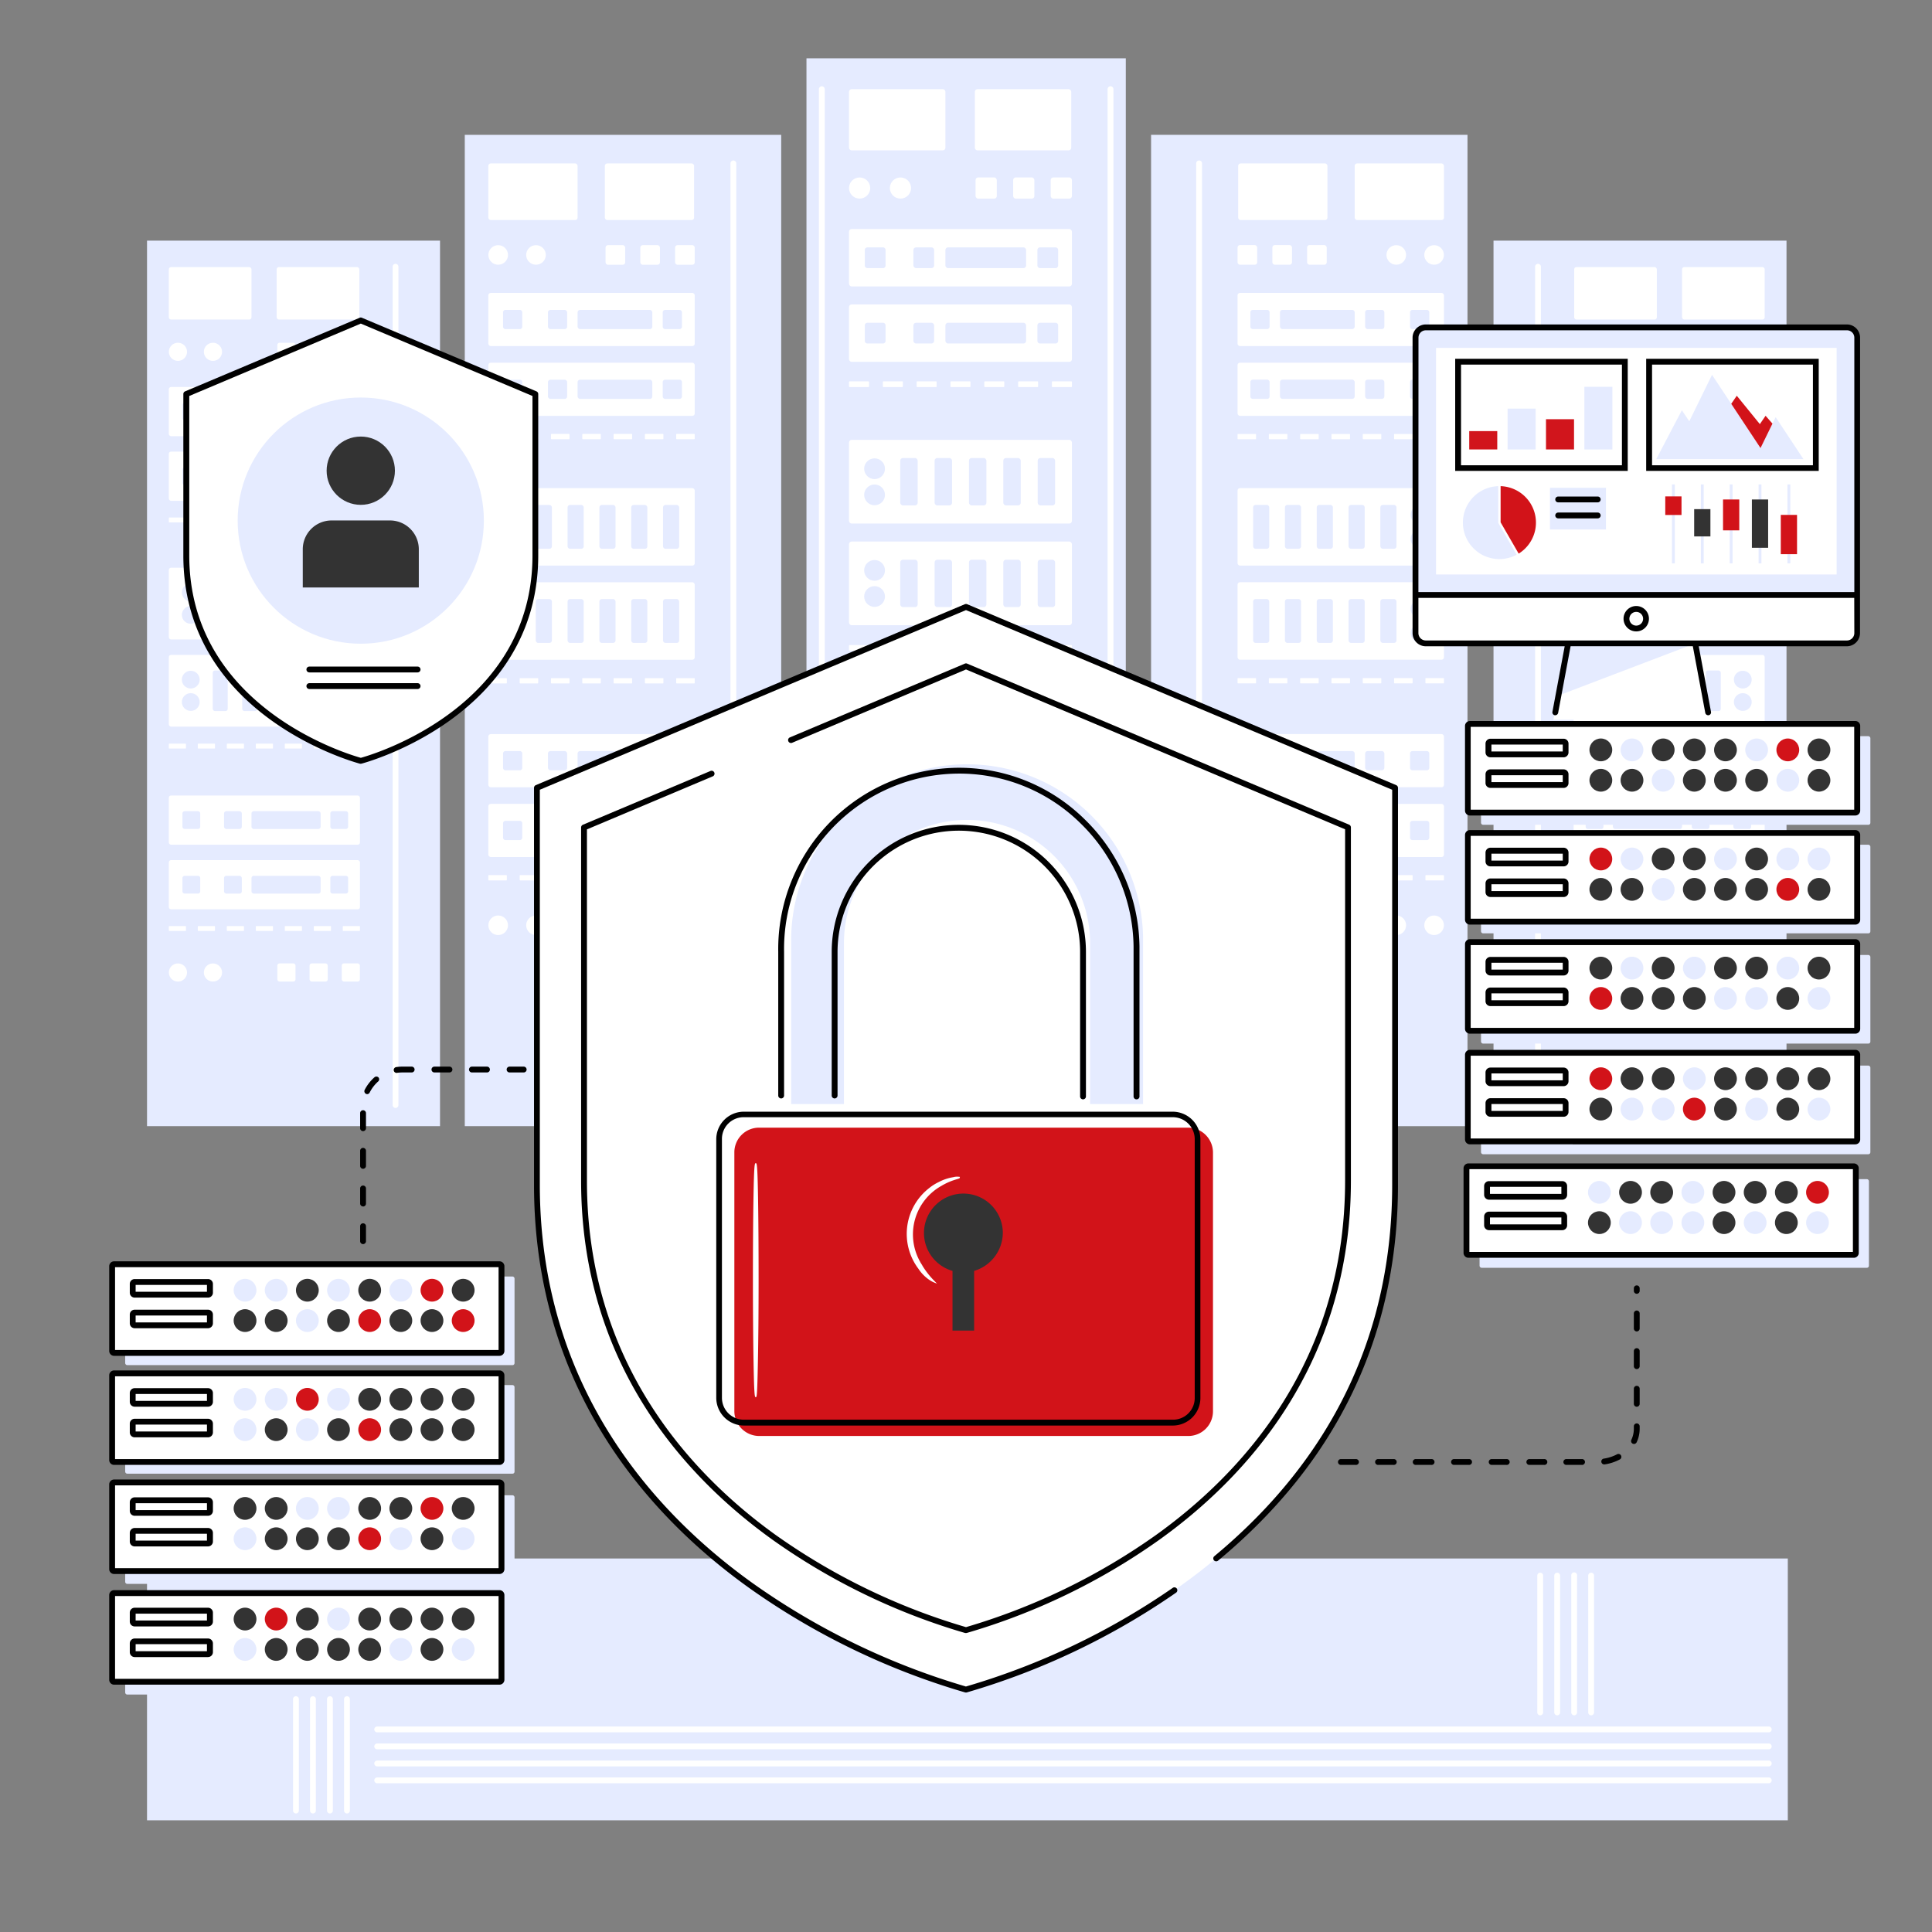 <svg xmlns="http://www.w3.org/2000/svg" viewBox="0 0 490 490"><rect x="0" y="0" width="490" height="490" fill="#808080" stroke="none"/><g data-name="background Kopie"><path d="M37.29 61.03h74.31v224.59H37.29z" fill="#e5ebff"/><rect fill="#fff" width="20.96" height="13.3" x="42.82" y="67.74" rx=".56"/><rect fill="#fff" width="20.96" height="13.3" x="70.17" y="67.74" rx=".56"/><rect fill="#fff" width="48.47" height="12.48" x="42.82" y="98.15" rx=".56"/><rect fill="#fff" width="48.47" height="18.19" x="42.82" y="143.99" rx=".56"/><rect fill="#e5ebff" width="3.79" height="10.3" x="53.96" y="147.94" rx=".56"/><rect fill="#e5ebff" width="3.79" height="10.3" x="61.43" y="147.94" rx=".56"/><rect fill="#e5ebff" width="3.79" height="10.3" x="68.9" y="147.94" rx=".56"/><rect fill="#e5ebff" width="3.79" height="10.3" x="76.37" y="147.94" rx=".56"/><rect fill="#e5ebff" width="3.79" height="10.3" x="83.84" y="147.94" rx=".56"/><ellipse fill="#e5ebff" cx="48.38" cy="155.95" rx="2.26" ry="2.25"/><ellipse fill="#e5ebff" cx="48.38" cy="150.26" rx="2.26" ry="2.25"/><rect fill="#fff" width="48.47" height="18.19" x="42.82" y="166.1" rx=".56"/><rect fill="#e5ebff" width="3.79" height="10.3" x="53.96" y="170.05" rx=".56"/><rect fill="#e5ebff" width="3.79" height="10.3" x="61.43" y="170.05" rx=".56"/><rect fill="#e5ebff" width="3.79" height="10.3" x="68.9" y="170.05" rx=".56"/><rect fill="#e5ebff" width="3.79" height="10.3" x="76.37" y="170.05" rx=".56"/><rect fill="#e5ebff" width="3.79" height="10.3" x="83.84" y="170.05" rx=".56"/><ellipse fill="#e5ebff" cx="48.38" cy="178.05" rx="2.26" ry="2.25"/><ellipse fill="#e5ebff" cx="48.38" cy="172.37" rx="2.26" ry="2.25"/><ellipse fill="#fff" cx="54.01" cy="89.23" rx="2.31" ry="2.3"/><ellipse fill="#fff" cx="45.13" cy="89.23" rx="2.31" ry="2.3"/><rect fill="#fff" width="4.61" height="4.61" x="70.34" y="86.93" rx=".56"/><rect fill="#fff" width="4.61" height="4.61" x="78.51" y="86.93" rx=".56"/><rect fill="#fff" width="4.61" height="4.61" x="86.67" y="86.93" rx=".56"/><ellipse fill="#fff" cx="54.01" cy="246.65" rx="2.31" ry="2.3"/><ellipse fill="#fff" cx="45.13" cy="246.65" rx="2.31" ry="2.3"/><rect fill="#fff" width="4.61" height="4.61" x="70.34" y="244.34" rx=".56"/><rect fill="#fff" width="4.61" height="4.61" x="78.51" y="244.34" rx=".56"/><rect fill="#fff" width="4.61" height="4.61" x="86.67" y="244.34" rx=".56"/><path d="M46.84 102.14h3.37a.57.57 0 0 1 .57.57v3.37a.56.56 0 0 1-.56.56h-3.38a.57.57 0 0 1-.57-.57v-3.37a.57.57 0 0 1 .57-.56Z" fill="#e5ebff"/><rect fill="#e5ebff" width="4.51" height="4.51" x="56.82" y="102.14" rx=".56"/><rect fill="#e5ebff" width="17.54" height="4.51" x="63.78" y="102.14" rx=".56"/><path d="M84.35 102.14h3.37a.57.57 0 0 1 .57.57v3.37a.56.56 0 0 1-.56.56h-3.38a.57.57 0 0 1-.57-.57v-3.37a.57.57 0 0 1 .57-.56Z" fill="#e5ebff"/><rect fill="#fff" width="48.47" height="12.48" x="42.82" y="114.54" rx=".56"/><path d="M46.84 118.53h3.37a.57.57 0 0 1 .57.57v3.37a.56.56 0 0 1-.56.56h-3.38a.57.57 0 0 1-.57-.57v-3.36a.57.57 0 0 1 .57-.57Z" fill="#e5ebff"/><rect fill="#e5ebff" width="4.51" height="4.51" x="56.82" y="118.53" rx=".56"/><rect fill="#e5ebff" width="17.54" height="4.51" x="63.78" y="118.53" rx=".56"/><path d="M84.35 118.53h3.37a.57.57 0 0 1 .57.57v3.37a.56.56 0 0 1-.56.56h-3.38a.57.57 0 0 1-.57-.57v-3.36a.57.57 0 0 1 .57-.57Z" fill="#e5ebff"/><rect fill="#fff" width="4.35" height="1.24" x="42.82" y="131.26" rx=".11"/><rect fill="#fff" width="4.35" height="1.24" x="50.17" y="131.26" rx=".11"/><rect fill="#fff" width="4.35" height="1.24" x="57.53" y="131.26" rx=".11"/><rect fill="#fff" width="4.35" height="1.24" x="64.88" y="131.26" rx=".11"/><rect fill="#fff" width="4.35" height="1.24" x="72.23" y="131.26" rx=".11"/><rect fill="#fff" width="4.35" height="1.24" x="79.59" y="131.26" rx=".11"/><rect fill="#fff" width="4.35" height="1.24" x="86.94" y="131.26" rx=".11"/><rect fill="#fff" width="48.47" height="12.48" x="42.82" y="201.76" rx=".56"/><path d="M46.84 205.74h3.37a.57.57 0 0 1 .57.57v3.37a.56.56 0 0 1-.56.56h-3.38a.57.57 0 0 1-.57-.57v-3.37a.57.57 0 0 1 .57-.56Z" fill="#e5ebff"/><rect fill="#e5ebff" width="4.51" height="4.51" x="56.82" y="205.74" rx=".56"/><rect fill="#e5ebff" width="17.54" height="4.51" x="63.78" y="205.74" rx=".56"/><path d="M84.35 205.74h3.37a.57.57 0 0 1 .57.57v3.37a.56.56 0 0 1-.56.56h-3.38a.57.57 0 0 1-.57-.57v-3.37a.57.57 0 0 1 .57-.56Z" fill="#e5ebff"/><rect fill="#fff" width="48.47" height="12.48" x="42.82" y="218.15" rx=".56"/><path d="M46.84 222.13h3.37a.57.57 0 0 1 .57.57v3.37a.56.56 0 0 1-.56.56h-3.38a.57.57 0 0 1-.57-.57v-3.36a.57.57 0 0 1 .57-.57Z" fill="#e5ebff"/><rect fill="#e5ebff" width="4.51" height="4.51" x="56.82" y="222.13" rx=".56"/><rect fill="#e5ebff" width="17.54" height="4.51" x="63.78" y="222.13" rx=".56"/><path d="M84.35 222.13h3.37a.57.57 0 0 1 .57.57v3.37a.56.56 0 0 1-.56.56h-3.38a.57.57 0 0 1-.57-.57v-3.36a.57.57 0 0 1 .57-.57Z" fill="#e5ebff"/><rect fill="#fff" width="4.35" height="1.24" x="42.82" y="234.87" rx=".11"/><rect fill="#fff" width="4.35" height="1.24" x="50.17" y="234.87" rx=".11"/><rect fill="#fff" width="4.35" height="1.24" x="57.53" y="234.87" rx=".11"/><rect fill="#fff" width="4.35" height="1.24" x="64.88" y="234.87" rx=".11"/><rect fill="#fff" width="4.35" height="1.24" x="72.23" y="234.87" rx=".11"/><rect fill="#fff" width="4.35" height="1.24" x="79.59" y="234.87" rx=".11"/><rect fill="#fff" width="4.35" height="1.24" x="86.94" y="234.87" rx=".11"/><rect fill="#fff" width="4.35" height="1.24" x="42.82" y="188.61" rx=".11"/><rect fill="#fff" width="4.35" height="1.24" x="50.17" y="188.61" rx=".11"/><rect fill="#fff" width="4.35" height="1.24" x="57.53" y="188.61" rx=".11"/><rect fill="#fff" width="4.35" height="1.24" x="64.88" y="188.61" rx=".11"/><rect fill="#fff" width="4.35" height="1.24" x="72.23" y="188.61" rx=".11"/><rect fill="#fff" width="4.35" height="1.24" x="79.59" y="188.61" rx=".11"/><rect fill="#fff" width="4.35" height="1.24" x="86.94" y="188.61" rx=".11"/><path d="M100.32 281a.74.74 0 0 1-.74-.73V67.74a.74.74 0 1 1 1.47 0V280.3a.73.73 0 0 1-.73.7Z" fill="#fff"/><path d="M117.88 34.2h80.25v251.42h-80.25z" fill="#e5ebff"/><rect fill="#fff" width="22.64" height="14.36" x="123.85" y="41.45" rx=".61"/><rect fill="#fff" width="22.64" height="14.36" x="153.4" y="41.45" rx=".61"/><rect fill="#fff" width="52.35" height="13.48" x="123.85" y="74.29" rx=".61"/><rect fill="#fff" width="52.35" height="19.65" x="123.85" y="123.8" rx=".61"/><rect fill="#e5ebff" width="4.09" height="11.12" x="135.88" y="128.07" rx=".61"/><rect fill="#e5ebff" width="4.09" height="11.12" x="143.95" y="128.07" rx=".61"/><rect fill="#e5ebff" width="4.09" height="11.12" x="152.02" y="128.07" rx=".61"/><rect fill="#e5ebff" width="4.09" height="11.12" x="160.09" y="128.07" rx=".61"/><rect fill="#e5ebff" width="4.09" height="11.12" x="168.16" y="128.07" rx=".61"/><ellipse fill="#e5ebff" cx="129.86" cy="136.71" rx="2.44" ry="2.43"/><ellipse fill="#e5ebff" cx="129.86" cy="130.57" rx="2.44" ry="2.43"/><rect fill="#fff" width="52.35" height="19.65" x="123.85" y="147.68" rx=".61"/><rect fill="#e5ebff" width="4.09" height="11.12" x="135.88" y="151.94" rx=".61"/><rect fill="#e5ebff" width="4.09" height="11.12" x="143.95" y="151.94" rx=".61"/><rect fill="#e5ebff" width="4.09" height="11.12" x="152.02" y="151.94" rx=".61"/><rect fill="#e5ebff" width="4.09" height="11.12" x="160.09" y="151.94" rx=".61"/><rect fill="#e5ebff" width="4.09" height="11.12" x="168.16" y="151.94" rx=".61"/><ellipse fill="#e5ebff" cx="129.86" cy="160.59" rx="2.44" ry="2.43"/><ellipse fill="#e5ebff" cx="129.86" cy="154.45" rx="2.44" ry="2.43"/><ellipse fill="#fff" cx="135.94" cy="64.66" rx="2.49" ry="2.48"/><ellipse fill="#fff" cx="126.35" cy="64.66" rx="2.49" ry="2.48"/><rect fill="#fff" width="4.98" height="4.98" x="153.58" y="62.17" rx=".61"/><rect fill="#fff" width="4.98" height="4.98" x="162.4" y="62.17" rx=".61"/><rect fill="#fff" width="4.98" height="4.98" x="171.22" y="62.17" rx=".61"/><ellipse fill="#fff" cx="135.94" cy="234.67" rx="2.49" ry="2.48"/><ellipse fill="#fff" cx="126.35" cy="234.67" rx="2.49" ry="2.48"/><rect fill="#fff" width="4.98" height="4.98" x="153.58" y="232.18" rx=".61"/><rect fill="#fff" width="4.98" height="4.98" x="162.4" y="232.18" rx=".61"/><rect fill="#fff" width="4.98" height="4.98" x="171.22" y="232.18" rx=".61"/><path d="M128.2 78.6h3.64a.62.62 0 0 1 .62.62v3.64a.61.61 0 0 1-.61.61h-3.65a.62.62 0 0 1-.62-.62v-3.64a.62.62 0 0 1 .62-.61Z" fill="#e5ebff"/><rect fill="#e5ebff" width="4.87" height="4.87" x="138.97" y="78.6" rx=".61"/><rect fill="#e5ebff" width="18.95" height="4.87" x="146.49" y="78.6" rx=".61"/><path d="M168.7 78.6h3.64a.62.62 0 0 1 .62.62v3.64a.61.61 0 0 1-.61.61h-3.65a.62.62 0 0 1-.62-.62v-3.64a.62.62 0 0 1 .62-.61Z" fill="#e5ebff"/><rect fill="#fff" width="52.35" height="13.48" x="123.85" y="91.99" rx=".61"/><path d="M128.2 96.3h3.64a.62.62 0 0 1 .62.62v3.64a.61.61 0 0 1-.61.61h-3.65a.62.62 0 0 1-.62-.62v-3.64a.62.62 0 0 1 .62-.61Z" fill="#e5ebff"/><rect fill="#e5ebff" width="4.87" height="4.87" x="138.97" y="96.3" rx=".61"/><rect fill="#e5ebff" width="18.95" height="4.87" x="146.49" y="96.3" rx=".61"/><path d="M168.7 96.3h3.64a.62.62 0 0 1 .62.62v3.64a.61.61 0 0 1-.61.61h-3.65a.62.62 0 0 1-.62-.62v-3.64a.62.62 0 0 1 .62-.61Z" fill="#e5ebff"/><rect fill="#fff" width="4.7" height="1.34" x="123.85" y="110.05" rx=".12"/><rect fill="#fff" width="4.7" height="1.34" x="131.8" y="110.05" rx=".12"/><rect fill="#fff" width="4.7" height="1.34" x="139.74" y="110.05" rx=".12"/><rect fill="#fff" width="4.7" height="1.34" x="147.68" y="110.05" rx=".12"/><rect fill="#fff" width="4.7" height="1.34" x="155.62" y="110.05" rx=".12"/><rect fill="#fff" width="4.7" height="1.34" x="163.56" y="110.05" rx=".12"/><rect fill="#fff" width="4.7" height="1.34" x="171.5" y="110.05" rx=".12"/><rect fill="#fff" width="52.35" height="13.48" x="123.85" y="186.19" rx=".61"/><path d="M128.2 190.49h3.64a.62.62 0 0 1 .62.62v3.64a.61.61 0 0 1-.61.61h-3.65a.62.62 0 0 1-.62-.62v-3.64a.62.62 0 0 1 .62-.61Z" fill="#e5ebff"/><rect fill="#e5ebff" width="4.87" height="4.87" x="138.97" y="190.49" rx=".61"/><rect fill="#e5ebff" width="18.95" height="4.87" x="146.49" y="190.49" rx=".61"/><path d="M168.7 190.49h3.64a.62.62 0 0 1 .62.62v3.64a.61.61 0 0 1-.61.61h-3.65a.62.62 0 0 1-.62-.62v-3.64a.62.62 0 0 1 .62-.61Z" fill="#e5ebff"/><rect fill="#fff" width="52.35" height="13.48" x="123.85" y="203.88" rx=".61"/><path d="M128.2 208.19h3.64a.62.62 0 0 1 .62.62v3.64a.61.61 0 0 1-.61.61h-3.65a.62.62 0 0 1-.62-.62v-3.64a.62.62 0 0 1 .62-.61Z" fill="#e5ebff"/><rect fill="#e5ebff" width="4.87" height="4.87" x="138.97" y="208.19" rx=".61"/><rect fill="#e5ebff" width="18.95" height="4.87" x="146.49" y="208.19" rx=".61"/><path d="M168.7 208.19h3.64a.62.62 0 0 1 .62.62v3.64a.61.61 0 0 1-.61.61h-3.65a.62.62 0 0 1-.62-.62v-3.64a.62.62 0 0 1 .62-.61Z" fill="#e5ebff"/><rect fill="#fff" width="4.7" height="1.34" x="123.85" y="221.95" rx=".12"/><rect fill="#fff" width="4.7" height="1.34" x="131.8" y="221.95" rx=".12"/><rect fill="#fff" width="4.7" height="1.34" x="139.74" y="221.95" rx=".12"/><rect fill="#fff" width="4.7" height="1.34" x="147.68" y="221.95" rx=".12"/><rect fill="#fff" width="4.7" height="1.34" x="155.62" y="221.95" rx=".12"/><rect fill="#fff" width="4.7" height="1.34" x="163.56" y="221.95" rx=".12"/><rect fill="#fff" width="4.7" height="1.34" x="171.5" y="221.95" rx=".12"/><rect fill="#fff" width="4.7" height="1.34" x="123.85" y="171.99" rx=".12"/><rect fill="#fff" width="4.7" height="1.34" x="131.8" y="171.99" rx=".12"/><rect fill="#fff" width="4.7" height="1.34" x="139.74" y="171.99" rx=".12"/><rect fill="#fff" width="4.7" height="1.34" x="147.68" y="171.99" rx=".12"/><rect fill="#fff" width="4.7" height="1.34" x="155.62" y="171.99" rx=".12"/><rect fill="#fff" width="4.7" height="1.34" x="163.56" y="171.99" rx=".12"/><rect fill="#fff" width="4.7" height="1.34" x="171.5" y="171.99" rx=".12"/><path d="M186 272.17a.74.74 0 0 1-.74-.73v-230a.74.74 0 0 1 1.48 0v230a.74.74 0 0 1-.74.73Z" fill="#fff"/><path d="M453.1 285.62h-74.31V61.03h74.31z" fill="#e5ebff"/><rect fill="#fff" width="20.96" height="13.3" x="426.61" y="67.74" rx=".56" transform="rotate(-180 437.09 74.39)"/><rect fill="#fff" width="20.96" height="13.3" x="399.26" y="67.74" rx=".56" transform="rotate(-180 409.735 74.39)"/><rect fill="#fff" width="48.47" height="12.48" x="399.1" y="98.15" rx=".56" transform="rotate(-180 423.335 104.39)"/><rect fill="#fff" width="48.47" height="18.19" x="399.1" y="143.99" rx=".56" transform="rotate(-180 423.335 153.09)"/><rect fill="#e5ebff" width="3.79" height="10.3" x="432.64" y="147.94" rx=".56" transform="rotate(-180 434.535 153.09)"/><rect fill="#e5ebff" width="3.79" height="10.3" x="425.17" y="147.94" rx=".56" transform="rotate(-180 427.065 153.09)"/><rect fill="#e5ebff" width="3.79" height="10.3" x="417.7" y="147.94" rx=".56" transform="rotate(-180 419.595 153.09)"/><rect fill="#e5ebff" width="3.79" height="10.3" x="410.23" y="147.94" rx=".56" transform="rotate(-180 412.125 153.09)"/><rect fill="#e5ebff" width="3.79" height="10.3" x="402.76" y="147.94" rx=".56" transform="rotate(-180 404.655 153.09)"/><ellipse fill="#e5ebff" cx="442.01" cy="155.95" rx="2.26" ry="2.25"/><ellipse fill="#e5ebff" cx="442.01" cy="150.26" rx="2.26" ry="2.25"/><rect fill="#fff" width="48.47" height="18.19" x="399.1" y="166.1" rx=".56" transform="rotate(-180 423.335 175.2)"/><rect fill="#e5ebff" width="3.79" height="10.3" x="432.64" y="170.05" rx=".56" transform="rotate(-180 434.535 175.2)"/><rect fill="#e5ebff" width="3.79" height="10.3" x="425.17" y="170.05" rx=".56" transform="rotate(-180 427.065 175.2)"/><rect fill="#e5ebff" width="3.79" height="10.3" x="417.7" y="170.05" rx=".56" transform="rotate(-180 419.595 175.2)"/><rect fill="#e5ebff" width="3.79" height="10.3" x="410.23" y="170.05" rx=".56" transform="rotate(-180 412.125 175.2)"/><rect fill="#e5ebff" width="3.79" height="10.3" x="402.76" y="170.05" rx=".56" transform="rotate(-180 404.655 175.2)"/><ellipse fill="#e5ebff" cx="442.01" cy="178.05" rx="2.26" ry="2.25"/><ellipse fill="#e5ebff" cx="442.01" cy="172.37" rx="2.26" ry="2.25"/><ellipse fill="#fff" cx="436.38" cy="89.23" rx="2.31" ry="2.3"/><ellipse fill="#fff" cx="445.26" cy="89.23" rx="2.31" ry="2.3"/><rect fill="#fff" width="4.61" height="4.61" x="415.44" y="86.93" rx=".56" transform="rotate(-180 417.74 89.23)"/><rect fill="#fff" width="4.61" height="4.61" x="407.27" y="86.93" rx=".56" transform="rotate(-180 409.575 89.23)"/><rect fill="#fff" width="4.61" height="4.61" x="399.11" y="86.93" rx=".56" transform="rotate(-180 401.41 89.23)"/><ellipse fill="#fff" cx="436.38" cy="246.65" rx="2.31" ry="2.3"/><ellipse fill="#fff" cx="445.26" cy="246.65" rx="2.31" ry="2.3"/><rect fill="#fff" width="4.61" height="4.61" x="415.43" y="244.34" rx=".56" transform="rotate(-180 417.74 246.65)"/><rect fill="#fff" width="4.61" height="4.61" x="407.27" y="244.34" rx=".56" transform="rotate(-180 409.575 246.65)"/><rect fill="#fff" width="4.61" height="4.61" x="399.1" y="244.34" rx=".56" transform="rotate(-180 401.41 246.65)"/><path d="M443.55 106.64h-3.37a.56.56 0 0 1-.56-.56v-3.37a.57.57 0 0 1 .57-.57h3.37a.57.57 0 0 1 .57.57v3.37a.57.57 0 0 1-.58.56Z" fill="#e5ebff"/><rect fill="#e5ebff" width="4.51" height="4.51" x="429.06" y="102.14" rx=".56" transform="rotate(-180 431.315 104.39)"/><rect fill="#e5ebff" width="17.54" height="4.51" x="409.07" y="102.14" rx=".56" transform="rotate(180 417.84 104.39)"/><path d="M406.04 106.64h-3.32a.56.56 0 0 1-.56-.56v-3.37a.57.57 0 0 1 .57-.57h3.37a.57.57 0 0 1 .57.57v3.37a.57.57 0 0 1-.57.57Z" fill="#e5ebff"/><rect fill="#fff" width="48.47" height="12.48" x="399.1" y="114.54" rx=".56" transform="rotate(-180 423.335 120.78)"/><path d="M443.55 123.03h-3.37a.56.56 0 0 1-.56-.56v-3.37a.57.57 0 0 1 .57-.57h3.37a.57.57 0 0 1 .57.57v3.36a.57.57 0 0 1-.58.57Z" fill="#e5ebff"/><rect fill="#e5ebff" width="4.51" height="4.51" x="429.06" y="118.53" rx=".56" transform="rotate(-180 431.315 120.78)"/><rect fill="#e5ebff" width="17.54" height="4.51" x="409.07" y="118.53" rx=".56" transform="rotate(180 417.84 120.78)"/><path d="M406.04 123.03h-3.32a.56.56 0 0 1-.56-.56v-3.37a.57.57 0 0 1 .57-.57h3.37a.57.57 0 0 1 .57.57v3.36a.57.57 0 0 1-.63.57Z" fill="#e5ebff"/><rect fill="#fff" width="4.35" height="1.24" x="443.22" y="131.26" rx=".11" transform="rotate(-180 445.395 131.885)"/><rect fill="#fff" width="4.35" height="1.24" x="435.87" y="131.26" rx=".11" transform="rotate(-180 438.04 131.885)"/><rect fill="#fff" width="4.35" height="1.24" x="428.51" y="131.26" rx=".11" transform="rotate(-180 430.69 131.885)"/><rect fill="#fff" width="4.35" height="1.24" x="421.16" y="131.26" rx=".11" transform="rotate(-180 423.335 131.885)"/><rect fill="#fff" width="4.35" height="1.24" x="413.81" y="131.26" rx=".11" transform="rotate(-180 415.98 131.885)"/><rect fill="#fff" width="4.35" height="1.24" x="406.45" y="131.26" rx=".11" transform="rotate(-180 408.63 131.885)"/><rect fill="#fff" width="4.35" height="1.24" x="399.1" y="131.26" rx=".11" transform="rotate(-180 401.275 131.885)"/><rect fill="#fff" width="48.47" height="12.48" x="399.1" y="201.76" rx=".56" transform="rotate(-180 423.335 208)"/><path d="M443.55 210.26h-3.37a.56.56 0 0 1-.56-.56v-3.37a.57.57 0 0 1 .57-.57h3.37a.57.57 0 0 1 .57.57v3.37a.57.57 0 0 1-.57.57Z" fill="#e5ebff"/><rect fill="#e5ebff" width="4.51" height="4.51" x="429.06" y="205.74" rx=".56" transform="rotate(-180 431.315 208)"/><rect fill="#e5ebff" width="17.54" height="4.51" x="409.07" y="205.74" rx=".56" transform="rotate(180 417.84 208)"/><path d="M406.04 210.26h-3.32a.56.56 0 0 1-.56-.56v-3.37a.57.57 0 0 1 .57-.57h3.37a.57.57 0 0 1 .57.57v3.37a.57.57 0 0 1-.63.56Z" fill="#e5ebff"/><rect fill="#fff" width="48.47" height="12.48" x="399.1" y="218.15" rx=".56" transform="rotate(-180 423.335 224.385)"/><path d="M443.55 226.64h-3.37a.56.56 0 0 1-.56-.56v-3.37a.57.57 0 0 1 .57-.57h3.37a.57.57 0 0 1 .57.57v3.36a.57.57 0 0 1-.58.57Z" fill="#e5ebff"/><rect fill="#e5ebff" width="4.51" height="4.51" x="429.06" y="222.13" rx=".56" transform="rotate(-180 431.315 224.385)"/><rect fill="#e5ebff" width="17.54" height="4.51" x="409.07" y="222.13" rx=".56" transform="rotate(180 417.84 224.385)"/><path d="M406.04 226.64h-3.32a.56.56 0 0 1-.56-.56v-3.37a.57.57 0 0 1 .57-.57h3.37a.57.57 0 0 1 .57.57v3.36a.57.57 0 0 1-.57.57Z" fill="#e5ebff"/><rect fill="#fff" width="4.35" height="1.24" x="443.22" y="234.87" rx=".11" transform="rotate(-180 445.395 235.49)"/><rect fill="#fff" width="4.35" height="1.24" x="435.87" y="234.87" rx=".11" transform="rotate(-180 438.04 235.49)"/><rect fill="#fff" width="4.35" height="1.24" x="428.51" y="234.87" rx=".11" transform="rotate(-180 430.69 235.49)"/><rect fill="#fff" width="4.35" height="1.24" x="421.16" y="234.87" rx=".11" transform="rotate(-180 423.335 235.49)"/><rect fill="#fff" width="4.35" height="1.24" x="413.81" y="234.87" rx=".11" transform="rotate(-180 415.98 235.49)"/><rect fill="#fff" width="4.35" height="1.24" x="406.45" y="234.87" rx=".11" transform="rotate(-180 408.63 235.49)"/><rect fill="#fff" width="4.35" height="1.24" x="399.1" y="234.87" rx=".11" transform="rotate(-180 401.275 235.49)"/><rect fill="#fff" width="4.35" height="1.24" x="443.22" y="188.61" rx=".11" transform="rotate(-180 445.395 189.23)"/><rect fill="#fff" width="4.35" height="1.24" x="435.87" y="188.61" rx=".11" transform="rotate(-180 438.04 189.23)"/><rect fill="#fff" width="4.35" height="1.24" x="428.51" y="188.61" rx=".11" transform="rotate(-180 430.69 189.23)"/><rect fill="#fff" width="4.35" height="1.24" x="421.16" y="188.61" rx=".11" transform="rotate(-180 423.335 189.23)"/><rect fill="#fff" width="4.35" height="1.24" x="413.81" y="188.61" rx=".11" transform="rotate(-180 415.98 189.23)"/><rect fill="#fff" width="4.35" height="1.24" x="406.45" y="188.61" rx=".11" transform="rotate(-180 408.63 189.23)"/><rect fill="#fff" width="4.35" height="1.24" x="399.1" y="188.61" rx=".11" transform="rotate(-180 401.275 189.23)"/><path d="M390.07 281a.73.73 0 0 1-.73-.73V67.74a.74.74 0 1 1 1.47 0V280.3a.74.74 0 0 1-.74.7Z" fill="#fff"/><path d="M372.19 285.62h-80.25V34.2h80.25z" fill="#e5ebff"/><rect fill="#fff" width="22.64" height="14.36" x="343.58" y="41.45" rx=".61" transform="rotate(-180 354.9 48.63)"/><rect fill="#fff" width="22.64" height="14.36" x="314.04" y="41.45" rx=".61" transform="rotate(-180 325.355 48.63)"/><rect fill="#fff" width="52.35" height="13.48" x="313.87" y="74.29" rx=".61" transform="rotate(-180 340.045 81.03)"/><rect fill="#fff" width="52.35" height="19.65" x="313.87" y="123.8" rx=".61" transform="rotate(-180 340.045 133.625)"/><rect fill="#e5ebff" width="4.09" height="11.12" x="350.1" y="128.07" rx=".61" transform="rotate(-180 352.14 133.625)"/><rect fill="#e5ebff" width="4.09" height="11.12" x="342.03" y="128.07" rx=".61" transform="rotate(-180 344.075 133.625)"/><rect fill="#e5ebff" width="4.09" height="11.12" x="333.96" y="128.07" rx=".61" transform="rotate(-180 336.005 133.625)"/><rect fill="#e5ebff" width="4.09" height="11.12" x="325.89" y="128.07" rx=".61" transform="rotate(-180 327.935 133.625)"/><rect fill="#e5ebff" width="4.09" height="11.12" x="317.82" y="128.07" rx=".61" transform="rotate(-180 319.865 133.625)"/><ellipse fill="#e5ebff" cx="360.22" cy="136.71" rx="2.44" ry="2.43"/><ellipse fill="#e5ebff" cx="360.22" cy="130.57" rx="2.44" ry="2.43"/><rect fill="#fff" width="52.35" height="19.65" x="313.87" y="147.68" rx=".61" transform="rotate(-180 340.045 157.5)"/><rect fill="#e5ebff" width="4.09" height="11.12" x="350.1" y="151.94" rx=".61" transform="rotate(-180 352.14 157.5)"/><rect fill="#e5ebff" width="4.09" height="11.12" x="342.03" y="151.94" rx=".61" transform="rotate(-180 344.075 157.5)"/><rect fill="#e5ebff" width="4.09" height="11.12" x="333.96" y="151.94" rx=".61" transform="rotate(-180 336.005 157.5)"/><rect fill="#e5ebff" width="4.09" height="11.12" x="325.89" y="151.94" rx=".61" transform="rotate(-180 327.935 157.5)"/><rect fill="#e5ebff" width="4.09" height="11.12" x="317.82" y="151.94" rx=".61" transform="rotate(-180 319.865 157.5)"/><ellipse fill="#e5ebff" cx="360.22" cy="160.59" rx="2.44" ry="2.43"/><ellipse fill="#e5ebff" cx="360.22" cy="154.45" rx="2.44" ry="2.43"/><ellipse fill="#fff" cx="354.13" cy="64.66" rx="2.49" ry="2.48"/><ellipse fill="#fff" cx="363.72" cy="64.66" rx="2.49" ry="2.48"/><rect fill="#fff" width="4.98" height="4.98" x="331.51" y="62.17" rx=".61" transform="rotate(-180 334 64.655)"/><rect fill="#fff" width="4.98" height="4.98" x="322.69" y="62.17" rx=".61" transform="rotate(-180 325.185 64.655)"/><rect fill="#fff" width="4.98" height="4.98" x="313.88" y="62.17" rx=".61" transform="rotate(-180 316.365 64.655)"/><ellipse fill="#fff" cx="354.13" cy="234.67" rx="2.49" ry="2.48"/><ellipse fill="#fff" cx="363.72" cy="234.67" rx="2.49" ry="2.48"/><rect fill="#fff" width="4.98" height="4.98" x="331.51" y="232.18" rx=".61" transform="rotate(-180 334 234.665)"/><rect fill="#fff" width="4.98" height="4.98" x="322.69" y="232.18" rx=".61" transform="rotate(-180 325.18 234.665)"/><rect fill="#fff" width="4.98" height="4.98" x="313.87" y="232.18" rx=".61" transform="rotate(-180 316.365 234.665)"/><path d="M361.87 83.46h-3.64a.61.61 0 0 1-.61-.61v-3.64a.62.62 0 0 1 .62-.62h3.64a.62.62 0 0 1 .62.62v3.64a.62.62 0 0 1-.62.62Z" fill="#e5ebff"/><rect fill="#e5ebff" width="4.87" height="4.87" x="346.23" y="78.6" rx=".61" transform="rotate(-180 348.665 81.03)"/><rect fill="#e5ebff" width="18.95" height="4.87" x="324.63" y="78.6" rx=".61" transform="rotate(180 334.105 81.03)"/><path d="M321.37 83.46h-3.64a.61.61 0 0 1-.61-.61v-3.64a.62.62 0 0 1 .62-.62h3.64a.62.62 0 0 1 .62.62v3.64a.62.62 0 0 1-.63.61Z" fill="#e5ebff"/><rect fill="#fff" width="52.35" height="13.48" x="313.87" y="91.99" rx=".61" transform="rotate(-180 340.045 98.73)"/><path d="M361.87 101.16h-3.64a.61.61 0 0 1-.61-.61v-3.64a.62.62 0 0 1 .62-.62h3.64a.62.62 0 0 1 .62.62v3.64a.62.62 0 0 1-.63.61Z" fill="#e5ebff"/><rect fill="#e5ebff" width="4.87" height="4.87" x="346.23" y="96.3" rx=".61" transform="rotate(-180 348.665 98.73)"/><rect fill="#e5ebff" width="18.95" height="4.87" x="324.63" y="96.3" rx=".61" transform="rotate(180 334.105 98.73)"/><path d="M321.37 101.16h-3.64a.61.61 0 0 1-.61-.61v-3.64a.62.62 0 0 1 .62-.62h3.64a.62.62 0 0 1 .62.62v3.64a.62.62 0 0 1-.62.62Z" fill="#e5ebff"/><rect fill="#fff" width="4.7" height="1.34" x="361.52" y="110.05" rx=".12" transform="rotate(-180 363.87 110.725)"/><rect fill="#fff" width="4.7" height="1.34" x="353.58" y="110.05" rx=".12" transform="rotate(-180 355.925 110.725)"/><rect fill="#fff" width="4.7" height="1.34" x="345.64" y="110.05" rx=".12" transform="rotate(-180 347.985 110.725)"/><rect fill="#fff" width="4.7" height="1.34" x="337.7" y="110.05" rx=".12" transform="rotate(-180 340.045 110.725)"/><rect fill="#fff" width="4.7" height="1.34" x="329.75" y="110.05" rx=".12" transform="rotate(-180 332.1 110.725)"/><rect fill="#fff" width="4.7" height="1.34" x="321.81" y="110.05" rx=".12" transform="rotate(-180 324.16 110.725)"/><rect fill="#fff" width="4.7" height="1.34" x="313.87" y="110.05" rx=".12" transform="rotate(-180 316.22 110.725)"/><rect fill="#fff" width="52.35" height="13.48" x="313.87" y="186.19" rx=".61" transform="rotate(-180 340.045 192.925)"/><path d="M361.87 195.36h-3.64a.61.61 0 0 1-.61-.61v-3.64a.62.62 0 0 1 .62-.62h3.64a.62.62 0 0 1 .62.62v3.64a.62.62 0 0 1-.63.61Z" fill="#e5ebff"/><rect fill="#e5ebff" width="4.87" height="4.87" x="346.23" y="190.49" rx=".61" transform="rotate(-180 348.665 192.925)"/><rect fill="#e5ebff" width="18.95" height="4.87" x="324.63" y="190.49" rx=".61" transform="rotate(180 334.105 192.925)"/><path d="M321.37 195.36h-3.64a.61.61 0 0 1-.61-.61v-3.64a.62.62 0 0 1 .62-.62h3.64a.62.62 0 0 1 .62.62v3.64a.62.62 0 0 1-.62.62Z" fill="#e5ebff"/><rect fill="#fff" width="52.35" height="13.48" x="313.87" y="203.88" rx=".61" transform="rotate(-180 340.045 210.625)"/><path d="M361.87 213.06h-3.64a.61.61 0 0 1-.61-.61v-3.64a.62.62 0 0 1 .62-.62h3.64a.62.62 0 0 1 .62.62v3.64a.62.62 0 0 1-.62.62Z" fill="#e5ebff"/><rect fill="#e5ebff" width="4.87" height="4.87" x="346.23" y="208.19" rx=".61" transform="rotate(-180 348.665 210.625)"/><rect fill="#e5ebff" width="18.95" height="4.87" x="324.63" y="208.19" rx=".61" transform="rotate(180 334.105 210.625)"/><path d="M321.37 213.06h-3.64a.61.61 0 0 1-.61-.61v-3.64a.62.62 0 0 1 .62-.62h3.64a.62.62 0 0 1 .62.62v3.64a.62.62 0 0 1-.62.62Z" fill="#e5ebff"/><rect fill="#fff" width="4.7" height="1.34" x="361.52" y="221.95" rx=".12" transform="rotate(-180 363.87 222.62)"/><rect fill="#fff" width="4.7" height="1.34" x="353.58" y="221.95" rx=".12" transform="rotate(-180 355.925 222.62)"/><rect fill="#fff" width="4.7" height="1.34" x="345.64" y="221.95" rx=".12" transform="rotate(-180 347.985 222.62)"/><rect fill="#fff" width="4.7" height="1.34" x="337.7" y="221.95" rx=".12" transform="rotate(-180 340.045 222.62)"/><rect fill="#fff" width="4.7" height="1.34" x="329.75" y="221.95" rx=".12" transform="rotate(-180 332.1 222.62)"/><rect fill="#fff" width="4.7" height="1.34" x="321.81" y="221.95" rx=".12" transform="rotate(-180 324.16 222.62)"/><rect fill="#fff" width="4.7" height="1.34" x="313.87" y="221.95" rx=".12" transform="rotate(-180 316.22 222.62)"/><rect fill="#fff" width="4.7" height="1.34" x="361.52" y="171.99" rx=".12" transform="rotate(-180 363.87 172.655)"/><rect fill="#fff" width="4.7" height="1.34" x="353.58" y="171.99" rx=".12" transform="rotate(-180 355.925 172.655)"/><rect fill="#fff" width="4.7" height="1.34" x="345.64" y="171.99" rx=".12" transform="rotate(-180 347.985 172.655)"/><rect fill="#fff" width="4.7" height="1.34" x="337.7" y="171.99" rx=".12" transform="rotate(-180 340.045 172.655)"/><rect fill="#fff" width="4.7" height="1.34" x="329.75" y="171.99" rx=".12" transform="rotate(-180 332.1 172.655)"/><rect fill="#fff" width="4.7" height="1.34" x="321.81" y="171.99" rx=".12" transform="rotate(-180 324.16 172.655)"/><rect fill="#fff" width="4.7" height="1.34" x="313.87" y="171.99" rx=".12" transform="rotate(-180 316.22 172.655)"/><path d="M304.12 272.17a.74.74 0 0 1-.74-.73v-230a.74.74 0 1 1 1.48 0v230a.74.74 0 0 1-.74.73Z" fill="#fff"/><path d="M204.54 14.79h80.99v270.83h-80.99z" fill="#e5ebff"/><rect fill="#fff" width="24.45" height="15.51" x="215.33" y="22.62" rx=".66"/><rect fill="#fff" width="24.45" height="15.51" x="247.24" y="22.62" rx=".66"/><rect fill="#fff" width="56.53" height="14.56" x="215.33" y="58.09" rx=".66"/><rect fill="#fff" width="56.53" height="21.22" x="215.33" y="111.56" rx=".66"/><rect fill="#e5ebff" width="4.42" height="12.01" x="228.32" y="116.17" rx=".66"/><rect fill="#e5ebff" width="4.42" height="12.01" x="237.04" y="116.17" rx=".66"/><rect fill="#e5ebff" width="4.42" height="12.01" x="245.75" y="116.17" rx=".66"/><rect fill="#e5ebff" width="4.42" height="12.01" x="254.46" y="116.17" rx=".66"/><rect fill="#e5ebff" width="4.42" height="12.01" x="263.18" y="116.17" rx=".66"/><ellipse fill="#e5ebff" cx="221.81" cy="125.51" rx="2.64" ry="2.63"/><ellipse fill="#e5ebff" cx="221.81" cy="118.88" rx="2.64" ry="2.63"/><rect fill="#fff" width="56.53" height="21.22" x="215.33" y="137.35" rx=".66"/><rect fill="#e5ebff" width="4.42" height="12.01" x="228.32" y="141.96" rx=".66"/><rect fill="#e5ebff" width="4.42" height="12.01" x="237.04" y="141.96" rx=".66"/><rect fill="#e5ebff" width="4.42" height="12.01" x="245.75" y="141.96" rx=".66"/><rect fill="#e5ebff" width="4.42" height="12.01" x="254.46" y="141.96" rx=".66"/><rect fill="#e5ebff" width="4.42" height="12.01" x="263.18" y="141.96" rx=".66"/><ellipse fill="#e5ebff" cx="221.81" cy="151.29" rx="2.64" ry="2.63"/><ellipse fill="#e5ebff" cx="221.81" cy="144.66" rx="2.64" ry="2.63"/><ellipse fill="#fff" cx="228.38" cy="47.69" rx="2.69" ry="2.68"/><ellipse fill="#fff" cx="218.02" cy="47.69" rx="2.69" ry="2.68"/><rect fill="#fff" width="5.38" height="5.38" x="247.43" y="45" rx=".66"/><rect fill="#fff" width="5.38" height="5.38" x="256.96" y="45" rx=".66"/><rect fill="#fff" width="5.38" height="5.38" x="266.48" y="45" rx=".66"/><ellipse fill="#fff" cx="228.39" cy="231.3" rx="2.69" ry="2.68"/><ellipse fill="#fff" cx="218.02" cy="231.3" rx="2.69" ry="2.68"/><rect fill="#fff" width="5.38" height="5.38" x="247.44" y="228.61" rx=".66"/><rect fill="#fff" width="5.38" height="5.38" x="256.96" y="228.61" rx=".66"/><rect fill="#fff" width="5.38" height="5.38" x="266.48" y="228.61" rx=".66"/><path d="M220 62.74h3.93a.67.67 0 0 1 .67.67v3.93a.66.66 0 0 1-.6.66h-4a.67.67 0 0 1-.67-.67v-3.92a.67.67 0 0 1 .67-.67Z" fill="#e5ebff"/><rect fill="#e5ebff" width="5.26" height="5.26" x="231.66" y="62.74" rx=".66"/><rect fill="#e5ebff" width="20.46" height="5.26" x="239.78" y="62.74" rx=".66"/><path d="M263.77 62.74h3.93a.67.67 0 0 1 .67.67v3.93a.66.66 0 0 1-.66.66h-3.93a.67.67 0 0 1-.67-.67v-3.92a.67.67 0 0 1 .67-.67Z" fill="#e5ebff"/><rect fill="#fff" width="56.53" height="14.56" x="215.33" y="77.21" rx=".66"/><path d="M220 81.86h3.93a.67.67 0 0 1 .67.67v3.93a.66.66 0 0 1-.66.66H220a.67.67 0 0 1-.67-.67v-3.93a.67.67 0 0 1 .67-.66Z" fill="#e5ebff"/><rect fill="#e5ebff" width="5.26" height="5.26" x="231.66" y="81.86" rx=".66"/><rect fill="#e5ebff" width="20.46" height="5.26" x="239.78" y="81.86" rx=".66"/><path d="M263.77 81.86h3.93a.67.67 0 0 1 .67.67v3.93a.66.66 0 0 1-.66.66h-3.93a.67.67 0 0 1-.67-.67v-3.93a.67.67 0 0 1 .66-.66Z" fill="#e5ebff"/><rect fill="#fff" width="5.07" height="1.45" x="215.33" y="96.72" rx=".13"/><rect fill="#fff" width="5.07" height="1.45" x="223.91" y="96.72" rx=".13"/><rect fill="#fff" width="5.07" height="1.45" x="232.48" y="96.72" rx=".13"/><rect fill="#fff" width="5.07" height="1.45" x="241.06" y="96.72" rx=".13"/><rect fill="#fff" width="5.07" height="1.45" x="249.64" y="96.72" rx=".13"/><rect fill="#fff" width="5.07" height="1.45" x="258.22" y="96.72" rx=".13"/><rect fill="#fff" width="5.07" height="1.45" x="266.79" y="96.72" rx=".13"/><rect fill="#fff" width="56.53" height="14.56" x="215.33" y="178.94" rx=".66"/><path d="M220 183.59h3.93a.67.67 0 0 1 .67.67v3.93a.66.66 0 0 1-.66.66H220a.67.67 0 0 1-.67-.67v-3.93a.67.67 0 0 1 .67-.66Z" fill="#e5ebff"/><rect fill="#e5ebff" width="5.26" height="5.26" x="231.66" y="183.59" rx=".66"/><rect fill="#e5ebff" width="20.46" height="5.26" x="239.78" y="183.59" rx=".66"/><path d="M263.77 183.59h3.93a.67.67 0 0 1 .67.67v3.93a.66.66 0 0 1-.66.66h-3.93a.67.67 0 0 1-.67-.67v-3.93a.67.67 0 0 1 .66-.66Z" fill="#e5ebff"/><rect fill="#fff" width="56.53" height="14.56" x="215.33" y="198.05" rx=".66"/><path d="M220 202.71h3.93a.67.67 0 0 1 .67.67v3.93a.66.66 0 0 1-.66.66H220a.67.67 0 0 1-.67-.67v-3.93a.67.67 0 0 1 .67-.66Z" fill="#e5ebff"/><rect fill="#e5ebff" width="5.26" height="5.26" x="231.66" y="202.71" rx=".66"/><rect fill="#e5ebff" width="20.46" height="5.26" x="239.78" y="202.71" rx=".66"/><path d="M263.77 202.71h3.93a.67.67 0 0 1 .67.67v3.93a.66.66 0 0 1-.66.66h-3.93a.67.67 0 0 1-.67-.67v-3.93a.67.67 0 0 1 .66-.66Z" fill="#e5ebff"/><rect fill="#fff" width="5.07" height="1.45" x="215.33" y="217.56" rx=".13"/><rect fill="#fff" width="5.07" height="1.45" x="223.91" y="217.56" rx=".13"/><rect fill="#fff" width="5.07" height="1.45" x="232.48" y="217.56" rx=".13"/><rect fill="#fff" width="5.07" height="1.45" x="241.06" y="217.56" rx=".13"/><rect fill="#fff" width="5.07" height="1.45" x="249.64" y="217.56" rx=".13"/><rect fill="#fff" width="5.07" height="1.45" x="258.22" y="217.56" rx=".13"/><rect fill="#fff" width="5.07" height="1.45" x="266.79" y="217.56" rx=".13"/><rect fill="#fff" width="5.07" height="1.45" x="215.33" y="163.6" rx=".13"/><rect fill="#fff" width="5.07" height="1.45" x="223.91" y="163.6" rx=".13"/><rect fill="#fff" width="5.07" height="1.45" x="232.48" y="163.6" rx=".13"/><rect fill="#fff" width="5.07" height="1.45" x="241.06" y="163.6" rx=".13"/><rect fill="#fff" width="5.07" height="1.45" x="249.64" y="163.6" rx=".13"/><rect fill="#fff" width="5.07" height="1.45" x="258.22" y="163.6" rx=".13"/><rect fill="#fff" width="5.07" height="1.45" x="266.79" y="163.6" rx=".13"/><path d="M281.65 272.17a.74.74 0 0 1-.74-.73V22.62a.74.74 0 0 1 1.48 0v248.82a.74.74 0 0 1-.74.73Zm-73.22-.55a.74.74 0 0 1-.74-.73V22.62a.74.74 0 0 1 1.48 0v248.27a.74.74 0 0 1-.74.73Z" fill="#fff"/><path d="M37.29 395.27h416.14v66.4H37.29z" fill="#e5ebff"/><path d="M75.06 459.94a.74.74 0 0 1-.74-.74v-28.26a.74.74 0 1 1 1.48 0v28.26a.74.74 0 0 1-.74.74Zm4.31 0a.74.74 0 0 1-.74-.74v-28.26a.74.74 0 1 1 1.48 0v28.26a.74.74 0 0 1-.74.74Zm4.31 0a.74.74 0 0 1-.74-.74v-28.26a.74.74 0 1 1 1.48 0v28.26a.74.74 0 0 1-.74.74Zm4.32 0a.74.74 0 0 1-.74-.74v-28.26a.74.74 0 1 1 1.48 0v28.26a.74.74 0 0 1-.74.74Zm360.6-7.66H95.67a.74.74 0 1 1 0-1.48H448.6a.74.74 0 1 1 0 1.48Zm0-4.28H95.67a.74.74 0 1 1 0-1.48H448.6a.74.74 0 1 1 0 1.48Zm0-4.33H95.67a.74.74 0 1 1 0-1.48H448.6a.74.74 0 1 1 0 1.48Zm0-4.31H95.67a.74.74 0 1 1 0-1.48H448.6a.74.74 0 1 1 0 1.48Zm-57.97-4.31a.74.74 0 0 1-.74-.74v-34.7a.74.74 0 0 1 1.48 0v34.7a.74.74 0 0 1-.74.74Zm4.31 0a.74.74 0 0 1-.74-.74v-34.7a.74.74 0 0 1 1.48 0v34.7a.74.74 0 0 1-.74.74Zm4.31 0a.74.74 0 0 1-.74-.74v-34.7a.74.74 0 1 1 1.47 0v34.7a.74.74 0 0 1-.73.74Zm4.3 0a.74.74 0 0 1-.74-.74v-34.7a.74.74 0 0 1 1.48 0v34.7a.74.74 0 0 1-.74.74Z" fill="#fff"/></g><g data-name="Fläche Kopie"><path d="M91.5 193s-44.26-11.2-44.26-52.13V99.94L91.5 81.27 112.17 90l23.6 10v40.93C135.77 181.8 91.5 193 91.5 193ZM245 428.51s-108.82-27.43-108.82-128.06V199.81L245 153.93l108.82 45.88v100.64C353.82 401.08 245 428.51 245 428.51Z" fill="#fff"/><path d="M188.81 283h108.78a6.32 6.32 0 0 1 6.3 6.3v65.6a6.26 6.26 0 0 1-6.3 6.3H188.81a6.32 6.32 0 0 1-6.3-6.3v-65.6a6.26 6.26 0 0 1 6.3-6.3Z" fill="#fff"/><rect fill="#e5ebff" width="98.75" height="22.48" x="375.62" y="242.2" rx=".5"/><path d="M372.3 238.94h98.75v22.48H372.3z" fill="#fff"/><rect fill="#e5ebff" width="98.75" height="22.48" x="375.62" y="214.24" rx=".5"/><path d="M372.3 211.27h98.75v22.48H372.3z" fill="#fff"/><circle fill="#d21319" cx="406.01" cy="217.86" r="2.89"/><circle fill="#e5ebff" cx="413.91" cy="217.86" r="2.89"/><circle fill="#333" cx="421.82" cy="217.86" r="2.89"/><circle fill="#333" cx="429.72" cy="217.86" r="2.89"/><circle fill="#e5ebff" cx="437.62" cy="217.86" r="2.89"/><circle fill="#333" cx="445.52" cy="217.86" r="2.89"/><circle fill="#e5ebff" cx="453.43" cy="217.86" r="2.89"/><circle fill="#e5ebff" cx="461.33" cy="217.86" r="2.89"/><circle fill="#333" cx="406.01" cy="225.56" r="2.89"/><circle fill="#333" cx="413.91" cy="225.56" r="2.89"/><circle fill="#e5ebff" cx="421.82" cy="225.56" r="2.89"/><circle fill="#333" cx="429.72" cy="225.56" r="2.89"/><circle fill="#333" cx="437.62" cy="225.56" r="2.89"/><circle fill="#333" cx="445.52" cy="225.56" r="2.89"/><circle fill="#d21319" cx="453.43" cy="225.56" r="2.89"/><circle fill="#333" cx="461.33" cy="225.56" r="2.89"/><circle fill="#333" cx="406.01" cy="245.53" r="2.89"/><circle fill="#e5ebff" cx="413.91" cy="245.53" r="2.89"/><circle fill="#333" cx="421.82" cy="245.53" r="2.89"/><circle fill="#e5ebff" cx="429.72" cy="245.53" r="2.89"/><circle fill="#333" cx="437.62" cy="245.53" r="2.89"/><circle fill="#333" cx="445.52" cy="245.53" r="2.89"/><circle fill="#e5ebff" cx="453.43" cy="245.53" r="2.89"/><circle fill="#333" cx="461.33" cy="245.53" r="2.89"/><circle fill="#d21319" cx="406.01" cy="253.23" r="2.89"/><circle fill="#333" cx="413.91" cy="253.23" r="2.89"/><circle fill="#333" cx="421.82" cy="253.23" r="2.89"/><circle fill="#333" cx="429.72" cy="253.23" r="2.89"/><circle fill="#e5ebff" cx="437.62" cy="253.23" r="2.89"/><circle fill="#e5ebff" cx="445.52" cy="253.23" r="2.89"/><circle fill="#333" cx="453.43" cy="253.23" r="2.89"/><circle fill="#e5ebff" cx="461.33" cy="253.23" r="2.89"/><rect fill="#e5ebff" width="98.75" height="22.48" x="375.62" y="270.26" rx=".5"/><path d="M372.3 267.01h98.75v22.48H372.3z" fill="#fff"/><circle fill="#d21319" cx="406.01" cy="273.59" r="2.89"/><circle fill="#333" cx="413.91" cy="273.59" r="2.89"/><circle fill="#333" cx="421.82" cy="273.59" r="2.89"/><circle fill="#e5ebff" cx="429.72" cy="273.59" r="2.89"/><circle fill="#333" cx="437.62" cy="273.59" r="2.89"/><circle fill="#333" cx="445.52" cy="273.59" r="2.89"/><circle fill="#333" cx="453.43" cy="273.59" r="2.89"/><circle fill="#333" cx="461.33" cy="273.59" r="2.89"/><circle fill="#333" cx="406.01" cy="281.29" r="2.89"/><circle fill="#e5ebff" cx="413.91" cy="281.29" r="2.89"/><circle fill="#e5ebff" cx="421.82" cy="281.29" r="2.89"/><circle fill="#d21319" cx="429.72" cy="281.29" r="2.89"/><circle fill="#333" cx="437.62" cy="281.29" r="2.89"/><circle fill="#e5ebff" cx="445.52" cy="281.29" r="2.89"/><circle fill="#333" cx="453.43" cy="281.29" r="2.89"/><circle fill="#e5ebff" cx="461.33" cy="281.29" r="2.89"/><rect fill="#e5ebff" width="98.75" height="22.48" x="375.25" y="299.06" rx=".5"/><path d="M371.93 295.81h98.75v22.48h-98.75z" fill="#fff"/><circle fill="#e5ebff" cx="405.64" cy="302.4" r="2.89"/><circle fill="#333" cx="413.54" cy="302.4" r="2.89"/><circle fill="#333" cx="421.44" cy="302.4" r="2.89"/><circle fill="#e5ebff" cx="429.35" cy="302.4" r="2.89"/><circle fill="#333" cx="437.25" cy="302.4" r="2.89"/><circle fill="#333" cx="445.15" cy="302.4" r="2.89"/><circle fill="#333" cx="453.06" cy="302.4" r="2.89"/><circle fill="#d21319" cx="460.96" cy="302.4" r="2.89"/><circle fill="#333" cx="405.64" cy="310.09" r="2.89"/><circle fill="#e5ebff" cx="413.54" cy="310.09" r="2.89"/><circle fill="#e5ebff" cx="421.44" cy="310.09" r="2.89"/><circle fill="#e5ebff" cx="429.35" cy="310.09" r="2.89"/><circle fill="#333" cx="437.25" cy="310.09" r="2.89"/><circle fill="#e5ebff" cx="445.15" cy="310.09" r="2.89"/><circle fill="#333" cx="453.06" cy="310.09" r="2.89"/><circle fill="#e5ebff" cx="460.96" cy="310.09" r="2.89"/><rect fill="#e5ebff" width="98.75" height="22.48" x="375.62" y="186.71" rx=".5"/><path d="M372.3 183.61h98.75v22.48H372.3z" fill="#fff"/><circle fill="#333" cx="406.01" cy="190.19" r="2.89"/><circle fill="#e5ebff" cx="413.91" cy="190.19" r="2.89"/><circle fill="#333" cx="421.82" cy="190.19" r="2.89"/><circle fill="#333" cx="429.72" cy="190.19" r="2.89"/><circle fill="#333" cx="437.62" cy="190.19" r="2.89"/><circle fill="#e5ebff" cx="445.52" cy="190.19" r="2.89"/><circle fill="#d21319" cx="453.43" cy="190.19" r="2.89"/><circle fill="#333" cx="461.33" cy="190.19" r="2.89"/><circle fill="#333" cx="406.01" cy="197.89" r="2.89"/><circle fill="#333" cx="413.91" cy="197.89" r="2.89"/><circle fill="#e5ebff" cx="421.82" cy="197.89" r="2.89"/><circle fill="#333" cx="429.72" cy="197.89" r="2.89"/><circle fill="#333" cx="437.62" cy="197.89" r="2.89"/><circle fill="#333" cx="445.52" cy="197.89" r="2.89"/><circle fill="#e5ebff" cx="453.43" cy="197.89" r="2.89"/><circle fill="#333" cx="461.33" cy="197.89" r="2.89"/><rect fill="#e5ebff" width="98.75" height="22.48" x="31.75" y="379.23" rx=".5"/><path d="M28.44 375.98h98.75v22.48H28.44z" fill="#fff"/><rect fill="#e5ebff" width="98.75" height="22.48" x="31.75" y="351.28" rx=".5"/><path d="M28.44 348.31h98.75v22.48H28.44z" fill="#fff"/><circle fill="#e5ebff" cx="62.15" cy="354.9" r="2.89"/><circle fill="#e5ebff" cx="70.05" cy="354.9" r="2.89"/><circle fill="#d21319" cx="77.95" cy="354.9" r="2.89"/><circle fill="#e5ebff" cx="85.85" cy="354.9" r="2.89"/><circle fill="#333" cx="93.76" cy="354.9" r="2.89"/><circle fill="#333" cx="101.66" cy="354.9" r="2.89"/><circle fill="#333" cx="109.56" cy="354.9" r="2.89"/><circle fill="#333" cx="117.47" cy="354.9" r="2.89"/><circle fill="#e5ebff" cx="62.15" cy="362.59" r="2.89"/><circle fill="#333" cx="70.05" cy="362.59" r="2.89"/><circle fill="#e5ebff" cx="77.95" cy="362.59" r="2.89"/><circle fill="#333" cx="85.85" cy="362.59" r="2.89"/><circle fill="#d21319" cx="93.76" cy="362.59" r="2.89"/><circle fill="#333" cx="101.66" cy="362.59" r="2.89"/><circle fill="#333" cx="109.56" cy="362.59" r="2.89"/><circle fill="#333" cx="117.47" cy="362.59" r="2.89"/><circle fill="#333" cx="62.15" cy="382.57" r="2.89"/><circle fill="#333" cx="70.05" cy="382.57" r="2.89"/><circle fill="#e5ebff" cx="77.95" cy="382.57" r="2.89"/><circle fill="#e5ebff" cx="85.85" cy="382.57" r="2.89"/><circle fill="#333" cx="93.76" cy="382.57" r="2.89"/><circle fill="#333" cx="101.66" cy="382.57" r="2.89"/><circle fill="#d21319" cx="109.56" cy="382.57" r="2.89"/><circle fill="#333" cx="117.47" cy="382.57" r="2.89"/><circle fill="#e5ebff" cx="62.15" cy="390.26" r="2.89"/><circle fill="#333" cx="70.05" cy="390.26" r="2.89"/><circle fill="#333" cx="77.95" cy="390.26" r="2.89"/><circle fill="#333" cx="85.85" cy="390.26" r="2.89"/><circle fill="#d21319" cx="93.76" cy="390.26" r="2.89"/><circle fill="#e5ebff" cx="101.66" cy="390.26" r="2.89"/><circle fill="#333" cx="109.56" cy="390.26" r="2.89"/><circle fill="#e5ebff" cx="117.47" cy="390.26" r="2.89"/><rect fill="#e5ebff" width="98.75" height="22.48" x="31.75" y="407.3" rx=".5"/><path d="M28.44 404.04h98.75v22.48H28.44z" fill="#fff"/><circle fill="#333" cx="62.15" cy="410.63" r="2.89"/><circle fill="#d21319" cx="70.05" cy="410.63" r="2.89"/><circle fill="#333" cx="77.95" cy="410.63" r="2.89"/><circle fill="#e5ebff" cx="85.85" cy="410.63" r="2.89"/><circle fill="#333" cx="93.76" cy="410.63" r="2.89"/><circle fill="#333" cx="101.66" cy="410.63" r="2.89"/><circle fill="#333" cx="109.56" cy="410.63" r="2.89"/><circle fill="#333" cx="117.47" cy="410.63" r="2.89"/><circle fill="#e5ebff" cx="62.15" cy="418.33" r="2.89"/><circle fill="#333" cx="70.05" cy="418.33" r="2.89"/><circle fill="#333" cx="77.95" cy="418.33" r="2.89"/><circle fill="#333" cx="85.85" cy="418.33" r="2.89"/><circle fill="#333" cx="93.76" cy="418.33" r="2.89"/><circle fill="#e5ebff" cx="101.66" cy="418.33" r="2.89"/><circle fill="#333" cx="109.56" cy="418.33" r="2.89"/><circle fill="#e5ebff" cx="117.47" cy="418.33" r="2.89"/><rect fill="#e5ebff" width="98.75" height="22.48" x="31.75" y="323.75" rx=".5"/><path d="M28.44 320.64h98.75v22.48H28.44z" fill="#fff"/><circle fill="#e5ebff" cx="62.15" cy="327.23" r="2.89"/><circle fill="#e5ebff" cx="70.05" cy="327.23" r="2.89"/><circle fill="#333" cx="77.95" cy="327.23" r="2.89"/><circle fill="#e5ebff" cx="85.85" cy="327.23" r="2.89"/><circle fill="#333" cx="93.76" cy="327.23" r="2.89"/><circle fill="#e5ebff" cx="101.66" cy="327.23" r="2.89"/><circle fill="#d21319" cx="109.56" cy="327.23" r="2.89"/><circle fill="#333" cx="117.47" cy="327.23" r="2.89"/><circle fill="#333" cx="62.15" cy="334.93" r="2.89"/><circle fill="#333" cx="70.05" cy="334.93" r="2.89"/><circle fill="#e5ebff" cx="77.95" cy="334.93" r="2.89"/><circle fill="#333" cx="85.85" cy="334.93" r="2.89"/><circle fill="#d21319" cx="93.76" cy="334.93" r="2.89"/><circle fill="#333" cx="101.66" cy="334.93" r="2.89"/><circle fill="#333" cx="109.56" cy="334.93" r="2.89"/><circle fill="#d21319" cx="117.47" cy="334.93" r="2.89"/><path d="m397.76 163.13-3.78 19.41h39.65l-3.73-19.41h-32.14z" fill="#fff"/><path d="M361.84 83h106.35a2.84 2.84 0 0 1 2.81 2.87v74.73a2.61 2.61 0 0 1-2.61 2.61H361.61a2.61 2.61 0 0 1-2.61-2.61V85.87a2.84 2.84 0 0 1 2.84-2.87Z" fill="#fff"/><path d="M397.73 163.19h32.2l-34.74 13.24 2.54-13.24zM361.61 83h106.8a2.61 2.61 0 0 1 2.59 2.64v65.26H359V85.64a2.61 2.61 0 0 1 2.61-2.64Z" fill="#e5ebff"/><path d="M364.21 88.23h101.6v57.47h-101.6z" fill="#fff"/><path d="M393.11 123.72h14.2v10.56h-14.2zm-13.11 8.9v-9.32a9.25 9.25 0 1 0 4.66 17.39l-4.66-8.07Z" fill="#e5ebff"/><path d="M380.59 123.3v9.17l4.58 7.94a9.25 9.25 0 0 0-4.58-17.11Z" fill="#d21319"/><path d="M424.05 122.86h.72v20.02h-.72zm7.33 0h.72v20.02h-.72zm7.32 0h.72v20.02h-.72zm7.32 0h.72v20.02h-.72zm7.32 0h.72v20.02h-.72z" fill="#e5ebff"/><path d="M422.35 125.9h4.12v4.71h-4.12z" fill="#d21319"/><path d="M429.68 129.13h4.12v6.92h-4.12z" fill="#333"/><path d="M437 126.68h4.12v7.83H437z" fill="#d21319"/><path d="M444.32 126.68h4.12v12.25h-4.12z" fill="#333"/><path d="M451.65 130.59h4.12v9.96h-4.12z" fill="#d21319"/><path d="M372.63 109.34h7.11v4.65h-7.11zm19.47-3.02h7.11v7.67h-7.11z" fill="#d1151c"/><path d="M401.83 98.1h7.11v15.89h-7.11zm-19.47 5.53h7.11v10.36h-7.11zm37.7 12.82h37.34l-7.05-10.65-3.84 7.84-12.3-18.58-5.77 11.79-1.88-2.8-6.5 12.4z" fill="#e5ebff"/><path d="m439.08 102.42 7.43 11.22 3.03-6.2-1.75-1.99-1.45 2.12-5.85-7.2-1.41 2.05z" fill="#d21319"/><path d="M395.19 126.67h10.03m-10.03 4.06h10.03" fill="none" stroke="#000" stroke-linecap="round" stroke-width="1.48"/><path d="M192.55 286h108.79a6.32 6.32 0 0 1 6.3 6.3v65.6a6.26 6.26 0 0 1-6.3 6.3H192.55a6.32 6.32 0 0 1-6.3-6.3v-65.6a6.26 6.26 0 0 1 6.3-6.3Z" fill="#d21319"/><path d="M254.34 312.62a10 10 0 1 0-12.76 9.71v15.14h5.48v-15.14a10.16 10.16 0 0 0 7.28-9.71Z" fill="#333"/><path d="M192.26 303.83c-.15-8.82-.32-8.82-.58-8.82s-.43 0-.58 8.82c-.09 5.28-.14 12.68-.14 20.85 0 7.85.06 15.26.16 20.85.16 8.82.31 8.82.56 8.82s.37 0 .54-8.82c.12-5.87.18-13.28.18-20.85 0-8.16-.05-15.57-.14-20.85Zm50.99-5.37a3.62 3.62 0 0 0-1.47.1 12 12 0 0 0-3.68 1.23 11.73 11.73 0 0 0-2.37 1.48 14.7 14.7 0 0 0-2.81 20.5 10.19 10.19 0 0 0 2.68 2.77 7.84 7.84 0 0 0 1.24.7l.8.32-.59-.62a21.16 21.16 0 0 1-3.05-3.84c-.1-.2-.23-.4-.35-.6a4.67 4.67 0 0 1-.33-.57 14.11 14.11 0 0 1 5.47-19.18 16.13 16.13 0 0 1 3.92-1.68c.55-.17.73-.22.73-.43v-.16Z" fill="#fff"/><path d="M289.91 280h-13.44v-40.84a31.21 31.21 0 1 0-62.42 0V280h-13.39v-40.84a44.63 44.63 0 1 1 89.25-1.38V280Z" fill="#e5ebff"/><circle fill="#e5ebff" cx="91.5" cy="132.04" r="31.22"/><circle fill="#333" cx="91.5" cy="119.38" r="8.66"/><path d="M84.1 132h14.81a7.31 7.31 0 0 1 7.31 7.31V149H76.79v-9.71A7.31 7.31 0 0 1 84.1 132Z" fill="#333"/></g><g data-name="Linie Kopie"><path d="M470.55 206.83H372.8a1.25 1.25 0 0 1-1.24-1.24v-21.48a1.24 1.24 0 0 1 1.24-1.24h97.75a1.23 1.23 0 0 1 1.24 1.24v21.48a1.24 1.24 0 0 1-1.24 1.24ZM373 205.35h97.27v-21H373Z"/><path d="M396.59 192.07H378a1.25 1.25 0 0 1-1.24-1.24v-2.23a1.25 1.25 0 0 1 1.24-1.24h18.57a1.24 1.24 0 0 1 1.24 1.24v2.23a1.24 1.24 0 0 1-1.22 1.24Zm-18.33-1.48h18.09v-1.75h-18.09Zm18.33 9.24H378a1.24 1.24 0 0 1-1.24-1.23v-2.23a1.25 1.25 0 0 1 1.24-1.24h18.57a1.24 1.24 0 0 1 1.24 1.24v2.23a1.23 1.23 0 0 1-1.22 1.23Zm-18.33-1.47h18.09v-1.75h-18.09Zm92.29 36.14H372.8a1.25 1.25 0 0 1-1.24-1.24v-21.49a1.25 1.25 0 0 1 1.24-1.24h97.75a1.24 1.24 0 0 1 1.24 1.24v21.49a1.24 1.24 0 0 1-1.24 1.24ZM373 233h97.27v-21H373Z"/><path d="M396.59 219.73H378a1.24 1.24 0 0 1-1.24-1.24v-2.22A1.25 1.25 0 0 1 378 215h18.57a1.24 1.24 0 0 1 1.24 1.24v2.22a1.23 1.23 0 0 1-1.22 1.27Zm-18.33-1.47h18.09v-1.75h-18.09Zm18.33 9.24H378a1.24 1.24 0 0 1-1.24-1.24V224a1.24 1.24 0 0 1 1.24-1.2h18.57a1.23 1.23 0 0 1 1.24 1.24v2.22a1.23 1.23 0 0 1-1.22 1.24Zm-18.33-1.5h18.09v-1.74h-18.09Zm92.29 36.16H372.8a1.24 1.24 0 0 1-1.24-1.23v-21.49a1.25 1.25 0 0 1 1.24-1.24h97.75a1.24 1.24 0 0 1 1.24 1.24v21.49a1.23 1.23 0 0 1-1.24 1.23ZM373 260.69h97.27v-21H373Z"/><path d="M396.59 247.4H378a1.24 1.24 0 0 1-1.24-1.24v-2.22a1.24 1.24 0 0 1 1.24-1.24h18.57a1.23 1.23 0 0 1 1.24 1.24v2.22a1.23 1.23 0 0 1-1.22 1.24Zm-18.33-1.48h18.09v-1.74h-18.09Zm18.33 9.25H378a1.25 1.25 0 0 1-1.24-1.24v-2.23a1.25 1.25 0 0 1 1.24-1.24h18.57a1.24 1.24 0 0 1 1.24 1.24v2.23a1.24 1.24 0 0 1-1.22 1.24Zm-18.33-1.48h18.09v-1.75h-18.09Zm92.29 36.54H372.8a1.25 1.25 0 0 1-1.24-1.24v-21.48a1.24 1.24 0 0 1 1.24-1.24h97.75a1.23 1.23 0 0 1 1.24 1.24V289a1.24 1.24 0 0 1-1.24 1.23ZM373 288.75h97.27v-21H373Z"/><path d="M396.59 275.47H378a1.25 1.25 0 0 1-1.24-1.24V272a1.25 1.25 0 0 1 1.24-1.24h18.57a1.24 1.24 0 0 1 1.24 1.24v2.23a1.24 1.24 0 0 1-1.22 1.24ZM378.26 274h18.09v-1.75h-18.09Zm18.33 9.23H378a1.24 1.24 0 0 1-1.24-1.24v-2.22a1.24 1.24 0 0 1 1.24-1.24h18.57a1.23 1.23 0 0 1 1.24 1.24V282a1.23 1.23 0 0 1-1.22 1.23Zm-18.33-1.48h18.09V280h-18.09Zm-251.57 62.12H28.94a1.24 1.24 0 0 1-1.24-1.24v-21.49a1.24 1.24 0 0 1 1.24-1.24h97.75a1.25 1.25 0 0 1 1.24 1.24v21.49a1.25 1.25 0 0 1-1.24 1.24Zm-97.51-1.48h97.27v-21H29.18Z"/><path d="M52.73 329.1H34.16a1.23 1.23 0 0 1-1.24-1.24v-2.22a1.23 1.23 0 0 1 1.24-1.24h18.57a1.24 1.24 0 0 1 1.27 1.24v2.22a1.24 1.24 0 0 1-1.27 1.24Zm-18.33-1.48h18.09v-1.74H34.4Zm18.33 9.25H34.16a1.24 1.24 0 0 1-1.24-1.24v-2.22a1.23 1.23 0 0 1 1.24-1.24h18.57a1.24 1.24 0 0 1 1.27 1.24v2.22a1.25 1.25 0 0 1-1.27 1.24Zm-18.33-1.48h18.09v-1.74H34.4Zm92.29 36.14H28.94a1.23 1.23 0 0 1-1.24-1.24v-21.48a1.24 1.24 0 0 1 1.24-1.24h97.75a1.25 1.25 0 0 1 1.24 1.24v21.48a1.24 1.24 0 0 1-1.24 1.24Zm-97.51-1.47h97.27v-21H29.18Z"/><path d="M52.73 356.77H34.16a1.23 1.23 0 0 1-1.24-1.24v-2.22a1.23 1.23 0 0 1 1.24-1.24h18.57a1.24 1.24 0 0 1 1.27 1.24v2.22a1.24 1.24 0 0 1-1.27 1.24Zm-18.33-1.48h18.09v-1.75H34.4Zm18.33 9.25H34.16a1.24 1.24 0 0 1-1.24-1.24v-2.23a1.24 1.24 0 0 1 1.24-1.24h18.57a1.25 1.25 0 0 1 1.27 1.24v2.23a1.25 1.25 0 0 1-1.27 1.24Zm-18.33-1.48h18.09v-1.75H34.4Zm92.29 36.14H28.94a1.23 1.23 0 0 1-1.24-1.2v-21.52a1.23 1.23 0 0 1 1.24-1.24h97.75a1.24 1.24 0 0 1 1.24 1.24V398a1.24 1.24 0 0 1-1.24 1.2Zm-97.51-1.48h97.27v-21H29.18Z"/><path d="M52.73 384.44H34.16a1.24 1.24 0 0 1-1.24-1.24V381a1.24 1.24 0 0 1 1.24-1.24h18.57A1.25 1.25 0 0 1 54 381v2.23a1.25 1.25 0 0 1-1.27 1.21ZM34.4 383h18.09v-1.75H34.4Zm18.33 9.21H34.16a1.24 1.24 0 0 1-1.24-1.21v-2.23a1.24 1.24 0 0 1 1.24-1.24h18.57a1.25 1.25 0 0 1 1.27 1.21V391a1.25 1.25 0 0 1-1.27 1.21Zm-18.33-1.48h18.09V389H34.4Zm92.29 36.54H28.94A1.24 1.24 0 0 1 27.7 426v-21.46a1.24 1.24 0 0 1 1.24-1.24h97.75a1.25 1.25 0 0 1 1.24 1.24V426a1.25 1.25 0 0 1-1.24 1.27Zm-97.51-1.48h97.27v-21H29.18Z"/><path d="M52.73 412.5H34.16a1.23 1.23 0 0 1-1.24-1.24V409a1.23 1.23 0 0 1 1.24-1.24h18.57A1.24 1.24 0 0 1 54 409v2.22a1.24 1.24 0 0 1-1.27 1.28ZM34.4 411h18.09v-1.74H34.4Zm18.33 9.27H34.16a1.24 1.24 0 0 1-1.24-1.27v-2.2a1.24 1.24 0 0 1 1.24-1.24h18.57A1.25 1.25 0 0 1 54 416.8v2.2a1.25 1.25 0 0 1-1.27 1.27Zm-18.33-1.48h18.09V417H34.4ZM470.18 319h-97.75a1.24 1.24 0 0 1-1.24-1.24v-21.45a1.24 1.24 0 0 1 1.24-1.24h97.75a1.23 1.23 0 0 1 1.24 1.24v21.48a1.23 1.23 0 0 1-1.24 1.21Zm-97.51-1.48h97.27v-21h-97.27Z"/><path d="M396.22 304.27h-18.57a1.25 1.25 0 0 1-1.24-1.24v-2.23a1.25 1.25 0 0 1 1.24-1.24h18.57a1.24 1.24 0 0 1 1.24 1.24v2.2a1.24 1.24 0 0 1-1.24 1.27Zm-18.33-1.48H396V301h-18.11Zm18.33 9.21h-18.57a1.24 1.24 0 0 1-1.24-1.23v-2.23a1.25 1.25 0 0 1 1.24-1.24h18.57a1.24 1.24 0 0 1 1.24 1.24v2.23a1.23 1.23 0 0 1-1.24 1.23Zm-18.33-1.47H396v-1.75h-18.11Zm23.27 61h-3.82a.74.74 0 1 1 0-1.47h3.82a.74.74 0 1 1 0 1.47Zm-9.55 0h-3.82a.74.74 0 0 1 0-1.47h3.82a.74.74 0 1 1 0 1.47Zm-9.55 0h-3.82a.74.74 0 0 1 0-1.47h3.82a.74.74 0 1 1 0 1.47Zm-9.55 0h-3.82a.74.74 0 0 1 0-1.47h3.82a.74.74 0 1 1 0 1.47Zm-9.55 0h-3.82a.74.74 0 1 1 0-1.47H363a.74.74 0 1 1 0 1.47Zm-9.55 0h-3.82a.74.74 0 1 1 0-1.47h3.82a.74.74 0 1 1 0 1.47Zm-9.55 0H340a.74.74 0 0 1 0-1.47h3.82a.74.74 0 1 1 0 1.47Zm63-.12a.74.74 0 0 1-.11-1.47 10.49 10.49 0 0 0 3.38-1.1.74.74 0 0 1 .69 1.31 11.77 11.77 0 0 1-3.82 1.25Zm7.57-5.19a.71.71 0 0 1-.32-.07.73.73 0 0 1-.35-1 6.51 6.51 0 0 0 .62-2.77v-.63a.74.74 0 1 1 1.48 0v.64a8 8 0 0 1-.76 3.39.76.76 0 0 1-.64.44Zm.69-9.44a.74.74 0 0 1-.74-.74v-3.82a.74.74 0 1 1 1.48 0V356a.74.74 0 0 1-.71.78Zm0-9.55a.74.74 0 0 1-.74-.74v-3.82a.74.74 0 0 1 1.48 0v3.82a.74.74 0 0 1-.71.74Zm0-9.55a.74.74 0 0 1-.74-.74v-3.82a.74.74 0 0 1 1.48 0v3.82a.74.74 0 0 1-.71.74Zm0-9.55a.74.74 0 0 1-.74-.74v-.64a.74.74 0 0 1 1.48 0v.64a.74.74 0 0 1-.71.74ZM415 160.14a3.22 3.22 0 1 1 3.21-3.21 3.22 3.22 0 0 1-3.21 3.21Zm0-4.95a1.74 1.74 0 1 0 1.73 1.74 1.74 1.74 0 0 0-1.73-1.74Z"/><path d="M471.76 85.64a3.35 3.35 0 0 0-3.35-3.35h-106.8a3.36 3.36 0 0 0-3.35 3.35v74.92a3.35 3.35 0 0 0 3.35 3.35h35.23l-3.11 16.63a.74.74 0 0 0 .59.86h.14a.75.75 0 0 0 .72-.6l3.16-16.9h31l3.16 16.9a.75.75 0 0 0 .72.6h.14a.74.74 0 0 0 .59-.86l-3.11-16.63h37.55a3.35 3.35 0 0 0 3.35-3.35v-8.92Zm-112 0a1.87 1.87 0 0 1 1.87-1.87h106.8a1.87 1.87 0 0 1 1.87 1.87v64.52H359.74Zm110.54 74.92a1.88 1.88 0 0 1-1.87 1.88H361.61a1.88 1.88 0 0 1-1.87-1.88v-8.92h110.54Z"/><path d="M461.27 119.43h-43.76V91h43.76ZM419 118h40.8V92.47H419Zm-6.17 1.43h-43.76V91h43.76ZM370.55 118h40.81V92.47h-40.81ZM91.5 193.7h-.18c-.44-.12-44.82-11.77-44.82-52.81V99.94a.73.73 0 0 1 .45-.68l44.27-18.67a.71.71 0 0 1 .57 0l44.27 18.67a.73.73 0 0 1 .45.68v40.93c0 41-44.38 52.69-44.82 52.81ZM48 100.43v40.44c0 38.55 40.45 50.48 43.52 51.33 3.08-.85 43.53-12.78 43.53-51.33v-40.44L91.51 82.07Z"/><path d="M105.91 170.54H78.46a.74.74 0 1 1 0-1.48h27.45a.74.74 0 0 1 0 1.48Zm0 4.21H78.46a.74.74 0 0 1 0-1.48h27.45a.74.74 0 0 1 0 1.48ZM92.08 315.53a.74.74 0 0 1-.74-.74V311a.74.74 0 1 1 1.48 0v3.82a.74.74 0 0 1-.74.71Zm0-9.55a.74.74 0 0 1-.74-.74v-3.82a.74.74 0 1 1 1.48 0v3.82a.74.74 0 0 1-.74.76Zm0-9.55a.74.74 0 0 1-.74-.74v-3.82a.74.74 0 1 1 1.48 0v3.82a.74.74 0 0 1-.74.74Zm0-9.55a.74.74 0 0 1-.74-.74v-3.82a.74.74 0 1 1 1.48 0v3.82a.74.74 0 0 1-.74.74Zm1.07-9.38a.64.64 0 0 1-.33-.08.74.74 0 0 1-.33-1A10.88 10.88 0 0 1 95 273.2a.75.75 0 0 1 1 .07.73.73 0 0 1-.07 1 9.36 9.36 0 0 0-2.15 2.78.74.74 0 0 1-.63.45Zm7.44-5.39a.73.73 0 0 1-.73-.63.74.74 0 0 1 .62-.84 10.77 10.77 0 0 1 1.6-.12h2.33a.74.74 0 0 1 0 1.48h-2.33a9.15 9.15 0 0 0-1.38.1Zm32.23-.11h-3.58a.74.74 0 0 1 0-1.48h3.58a.74.74 0 0 1 0 1.48Zm-9.31 0h-3.82a.74.74 0 1 1 0-1.48h3.82a.74.74 0 0 1 0 1.48Zm-9.51 0h-3.82a.74.74 0 1 1 0-1.48H114a.74.74 0 0 1 0 1.48Zm131 157.25h-.18a183.05 183.05 0 0 1-54.66-26.4c-25-17.84-54.72-50.07-54.72-102.37V199.81a.74.74 0 0 1 .45-.68l108.82-45.89a.83.83 0 0 1 .58 0l108.82 45.89a.74.74 0 0 1 .45.68v100.64c0 38.15-15.35 70.24-45.64 95.37a.73.73 0 1 1-.94-1.13c29.93-24.85 45.11-56.55 45.11-94.24V200.3L245 154.73 136.91 200.3v100.15c0 51.65 29.4 83.51 54.07 101.14a182 182 0 0 0 54 26.15 181.82 181.82 0 0 0 52.43-25 .74.74 0 1 1 .85 1.21 182.69 182.69 0 0 1-53.1 25.3Z"/><path d="M245 414.18h-.18a163.15 163.15 0 0 1-48.69-23.52c-22.24-15.89-48.75-44.61-48.75-91.2v-89.6a.75.75 0 0 1 .45-.68l32.33-13.63a.74.74 0 1 1 .58 1.36l-31.88 13.44v89.11c0 45.94 26.15 74.28 48.09 90A162.41 162.41 0 0 0 245 412.68a162.41 162.41 0 0 0 48.05-23.27c21.94-15.69 48.1-44 48.1-90v-89.08L245 169.79l-44.06 18.58a.74.74 0 1 1-.58-1.36l44.35-18.7a.73.73 0 0 1 .58 0l96.88 40.85a.75.75 0 0 1 .45.68v89.6c0 46.59-26.51 75.31-48.75 91.2a163 163 0 0 1-48.69 23.52Z"/><path d="M297.45 361.55H188.66a7.05 7.05 0 0 1-7-7v-65.6a7 7 0 0 1 7-7h108.79a7.05 7.05 0 0 1 7 7v65.6a7 7 0 0 1-7 7Zm-108.79-78.2a5.5 5.5 0 0 0-5.56 5.56v65.6a5.56 5.56 0 0 0 5.56 5.56h108.79a5.5 5.5 0 0 0 5.56-5.56v-65.6a5.57 5.57 0 0 0-5.56-5.56Zm99.58-4.53a.74.74 0 0 1-.74-.74v-38a44.32 44.32 0 0 0-13.5-31.31 43.74 43.74 0 0 0-31.52-12.56 44.47 44.47 0 0 0-43.62 45.22v36.42a.74.74 0 1 1-1.48 0v-36.41a46 46 0 0 1 45.07-46.71 45.37 45.37 0 0 1 32.58 13A45.85 45.85 0 0 1 289 240v38a.74.74 0 0 1-.76.82Z"/><path d="M274.68 278.82a.74.74 0 0 1-.74-.74v-36.64a30.76 30.76 0 1 0-61.52 0v36.41a.74.74 0 1 1-1.48 0v-36.41a32.24 32.24 0 1 1 64.48 0v36.64a.74.74 0 0 1-.74.74Z"/></g></svg>